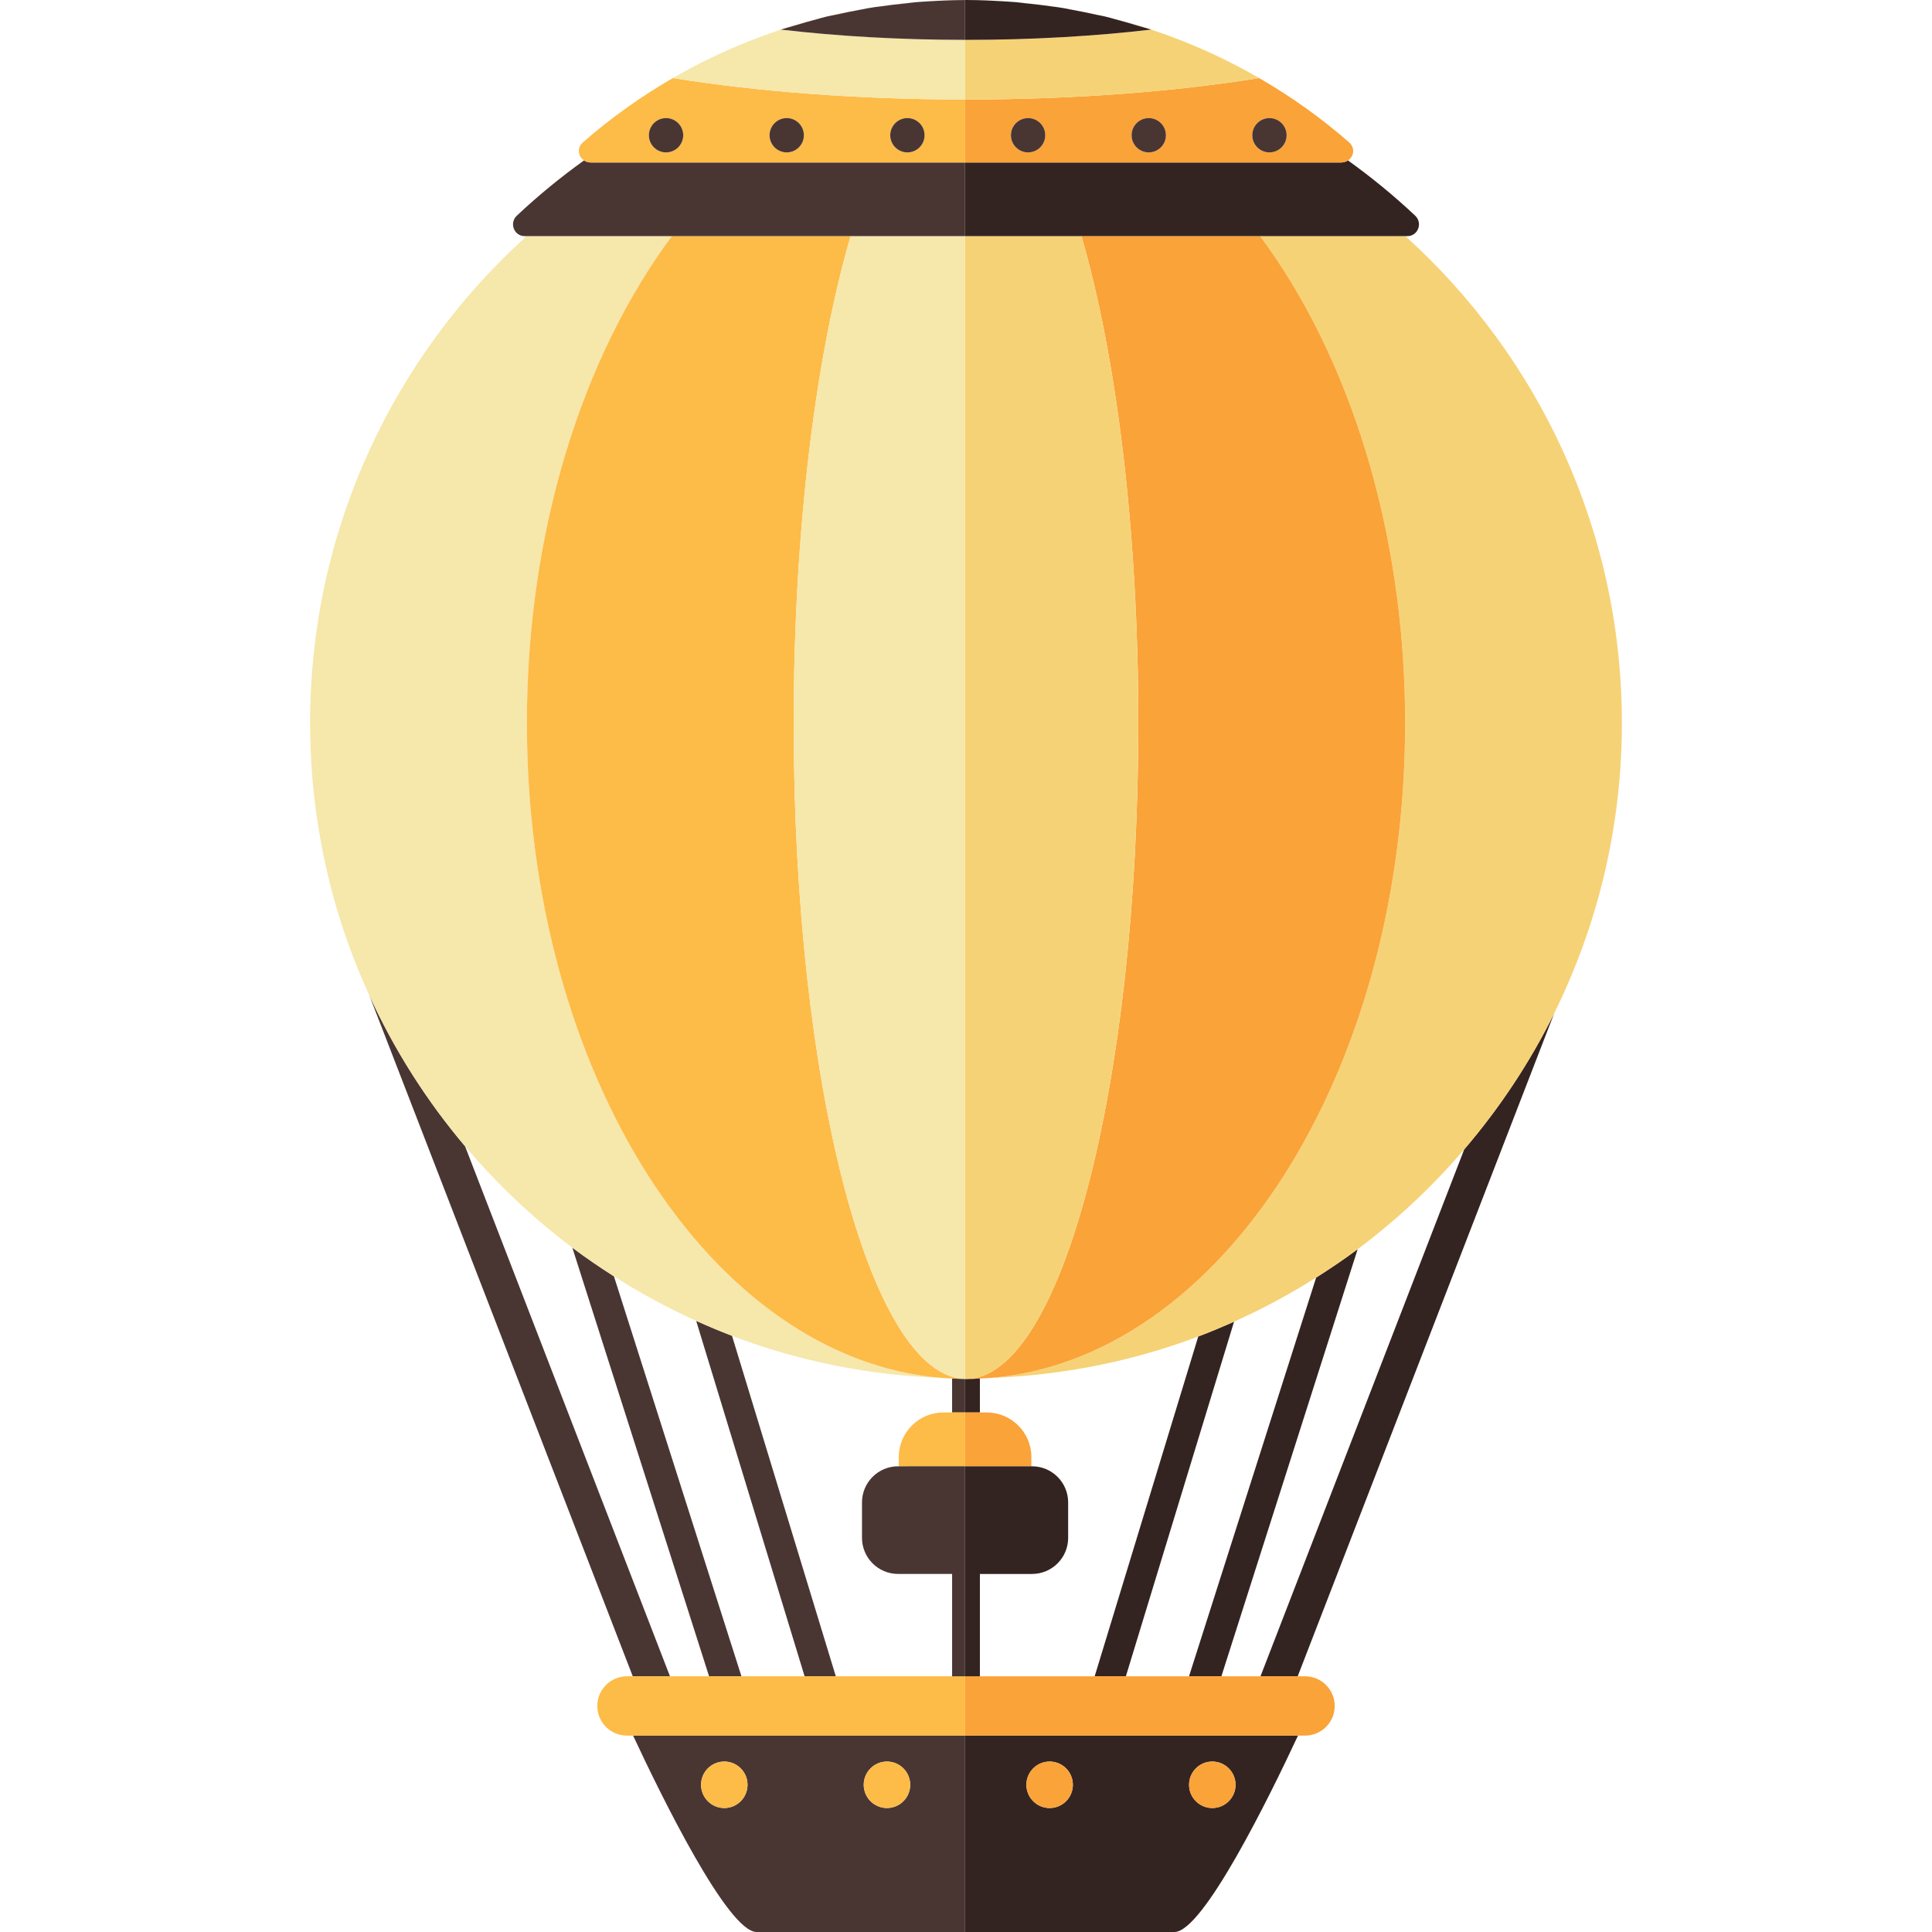 <?xml version="1.0" encoding="iso-8859-1"?>
<!-- Uploaded to: SVG Repo, www.svgrepo.com, Generator: SVG Repo Mixer Tools -->
<!DOCTYPE svg PUBLIC "-//W3C//DTD SVG 1.1//EN" "http://www.w3.org/Graphics/SVG/1.1/DTD/svg11.dtd">
<svg version="1.1" id="Capa_1" xmlns="http://www.w3.org/2000/svg" xmlns:xlink="http://www.w3.org/1999/xlink" 
	 viewBox="0 0 192.986 192.986" xml:space="preserve">
<g>
	<path style="fill:#493633;" d="M96.401,137.739c-0.434-0.003-0.863-0.024-1.296-0.033v3.384h1.296V137.739z"/>
	<path style="fill:#342421;" d="M96.401,137.739v3.352h1.48v-3.384c-0.464,0.009-0.923,0.035-1.388,0.035
		C96.462,137.742,96.431,137.74,96.401,137.739z"/>
	<path style="fill:#FDBB47;" d="M95.105,141.091h-0.868c-2.463,0-4.459,1.997-4.459,4.459v0.917h6.623v-5.376H95.105z"/>
	<path style="fill:#FAA338;" d="M96.401,146.467h6.622v-0.917c0-2.462-1.996-4.459-4.459-4.459h-0.683h-1.48V146.467z"/>
	<path style="fill:#493633;" d="M46.453,114.494c-3.837-4.538-7.062-9.604-9.563-15.075l26.317,68.026h3.717L46.453,114.494z"/>
	<path style="fill:#493633;" d="M57.169,124.628l13.661,42.818h3.233L61.326,127.49C59.905,126.585,58.512,125.638,57.169,124.628z"
		/>
	<path style="fill:#493633;" d="M69.54,131.937l10.832,35.509h3.117l-10.368-34.013C71.909,132.969,70.716,132.469,69.54,131.937z"
		/>
	<path style="fill:#342421;" d="M146.259,114.812l-20.35,52.634h3.717l25.623-66.232C152.82,106.128,149.79,110.689,146.259,114.812
		z"/>
	<path style="fill:#342421;" d="M131.47,127.613l-12.7,39.833h3.233l13.613-42.666C134.276,125.78,132.886,126.716,131.47,127.613z"
		/>
	<path style="fill:#342421;" d="M119.693,133.501l-10.348,33.945h3.117l10.808-35.429
		C122.094,132.544,120.904,133.042,119.693,133.501z"/>
	<path style="fill:#F6D276;" d="M140.356,72.226c0,34.999-18.375,63.585-41.501,65.419c7.312-0.26,14.327-1.677,20.838-4.144
		c1.211-0.458,2.401-0.956,3.577-1.484c2.848-1.277,5.586-2.749,8.2-4.404c1.416-0.896,2.806-1.833,4.146-2.833
		c3.91-2.916,7.474-6.269,10.643-9.969c3.53-4.122,6.561-8.683,8.99-13.598c4.32-8.741,6.76-18.578,6.76-28.988
		c0-19.301-8.349-36.649-21.629-48.639h-14.505C134.766,35.577,140.356,52.925,140.356,72.226z"/>
	<path style="fill:#F6E7AA;" d="M97.881,137.707c0.226-0.005,0.443-0.036,0.668-0.043c-0.682,0.047-1.366,0.078-2.056,0.078
		C96.958,137.742,97.417,137.716,97.881,137.707z"/>
	<path style="fill:#F6E7AA;" d="M57.169,124.628c1.343,1.01,2.735,1.957,4.156,2.862c2.617,1.669,5.36,3.156,8.214,4.447
		c1.177,0.532,2.369,1.032,3.581,1.496c6.558,2.506,13.628,3.948,21.002,4.211C71,135.804,52.63,107.221,52.63,72.226
		c0-19.301,5.59-36.649,14.48-48.639H52.606c-13.279,11.99-21.629,29.338-21.629,48.639c0,6.873,1.063,13.497,3.026,19.721
		c0.008,0.025,0.018,0.05,0.025,0.075c0.804,2.538,1.768,5.004,2.861,7.398c2.501,5.471,5.726,10.537,9.563,15.075
		C49.634,118.257,53.225,121.664,57.169,124.628z"/>
	<path style="fill:#F6E7AA;" d="M96.494,137.742c-0.031,0-0.062-0.003-0.093-0.003c-0.654-0.002-1.306-0.03-1.953-0.074
		c0.222,0.006,0.436,0.037,0.657,0.042c0.433,0.009,0.862,0.03,1.296,0.033C96.431,137.74,96.462,137.742,96.494,137.742z"/>
	<path style="fill:#FAA338;" d="M96.494,137.742c0.689,0,1.374-0.031,2.056-0.078c0.103-0.003,0.203-0.016,0.306-0.019
		c23.126-1.834,41.501-30.42,41.501-65.419c0-19.301-5.59-36.649-14.481-48.639h-17.853c3.488,11.99,5.683,29.338,5.683,48.639
		C113.706,108.409,105.998,137.742,96.494,137.742z"/>
	<path style="fill:none;stroke:#FDBB47;stroke-width:0;stroke-linecap:round;stroke-linejoin:round;" d="M98.549,137.664
		c0.103-0.003,0.203-0.016,0.306-0.019"/>
	<path style="fill:#FDBB47;" d="M96.401,137.738c0.031,0,0.062,0.003,0.093,0.003c-0.031,0-0.063-0.008-0.093-0.009
		c-9.463-0.19-17.12-29.441-17.12-65.507c0-19.301,2.193-36.649,5.683-48.639H67.111c-8.891,11.99-14.48,29.338-14.48,48.639
		c0,34.995,18.37,63.578,41.492,65.418c0.109,0.004,0.216,0.018,0.325,0.021C95.095,137.708,95.747,137.736,96.401,137.738z"/>
	<path style="fill:none;stroke:#FDBB47;stroke-width:0;stroke-linecap:round;stroke-linejoin:round;" d="M94.123,137.644
		c0.109,0.004,0.216,0.018,0.325,0.021"/>
	<path style="fill:#F6D276;" d="M96.494,137.742c9.505,0,17.212-29.332,17.212-65.516c0-19.301-2.194-36.649-5.683-48.639H96.401
		v114.146C96.431,137.733,96.462,137.742,96.494,137.742z"/>
	<path style="fill:#F6E7AA;" d="M96.401,137.732V23.586H84.963c-3.489,11.99-5.683,29.338-5.683,48.639
		C79.281,108.291,86.938,137.542,96.401,137.732z"/>
	<path style="fill:#342421;" d="M96.401,16.23v7.356h11.622h17.853h14.505h0.189c1.075,0,1.57-1.31,0.787-2.047
		c-2.107-1.983-4.352-3.822-6.707-5.515c-0.188,0.124-0.416,0.205-0.683,0.205H96.401z"/>
	<path style="fill:#493633;" d="M84.963,23.586h11.438V16.23H59.019c-0.267,0-0.495-0.081-0.682-0.205
		c-2.356,1.692-4.6,3.532-6.708,5.515c-0.783,0.737-0.288,2.047,0.788,2.047h0.188h14.505H84.963z"/>
	<path style="fill:#FDBB47;" d="M88.527,0.535c-0.395,0.053-0.784,0.12-1.176,0.18c0.116-0.018,0.236-0.025,0.354-0.042
		C87.98,0.631,88.249,0.572,88.527,0.535z"/>
	<path style="fill:#FDBB47;" d="M86.624,0.832c-0.538,0.09-1.074,0.186-1.607,0.29c0.331-0.065,0.67-0.108,1.004-0.168
		C86.224,0.918,86.421,0.866,86.624,0.832z"/>
	<path style="fill:#FDBB47;" d="M105.635,0.715c-0.392-0.061-0.781-0.127-1.176-0.18c0.277,0.037,0.547,0.096,0.823,0.137
		C105.399,0.69,105.519,0.697,105.635,0.715z"/>
	<path style="fill:#FDBB47;" d="M115.532,3.143c-0.178-0.061-0.351-0.129-0.53-0.188c-0.021,0.002-0.042,0.004-0.063,0.006
		C115.135,3.025,115.337,3.076,115.532,3.143z"/>
	<path style="fill:#FDBB47;" d="M104.154,0.5c-0.871-0.113-1.749-0.207-2.633-0.281c0.291,0.024,0.572,0.075,0.861,0.104
		C102.973,0.381,103.569,0.424,104.154,0.5z"/>
	<path style="fill:#FDBB47;" d="M107.969,1.123c-0.532-0.104-1.069-0.2-1.607-0.29c0.204,0.034,0.401,0.086,0.604,0.123
		C107.299,1.014,107.638,1.057,107.969,1.123z"/>
	<path style="fill:#FDBB47;" d="M77.986,2.955c-0.18,0.059-0.354,0.127-0.531,0.188c0.194-0.066,0.396-0.117,0.593-0.182
		C78.027,2.958,78.005,2.957,77.986,2.955z"/>
	<path style="fill:#FDBB47;" d="M80.973,2.065c-1.007,0.273-2.005,0.566-2.987,0.89c0.418-0.138,0.854-0.237,1.277-0.366
		C79.833,2.414,80.395,2.222,80.973,2.065z"/>
	<path style="fill:#FDBB47;" d="M91.465,0.219c-0.884,0.074-1.761,0.168-2.632,0.281c0.585-0.076,1.18-0.119,1.771-0.177
		C90.893,0.294,91.175,0.243,91.465,0.219z"/>
	<path style="fill:#FDBB47;" d="M84.406,1.25c-0.599,0.124-1.196,0.252-1.787,0.394c0.272-0.066,0.556-0.106,0.83-0.168
		C83.769,1.403,84.083,1.317,84.406,1.25z"/>
	<path style="fill:#FDBB47;" d="M110.369,1.644c-0.592-0.142-1.189-0.27-1.788-0.394c0.322,0.067,0.637,0.154,0.957,0.226
		C109.812,1.538,110.095,1.578,110.369,1.644z"/>
	<path style="fill:#FDBB47;" d="M82.058,1.787c-0.291,0.074-0.584,0.146-0.874,0.224c0.178-0.047,0.36-0.081,0.539-0.127
		C81.836,1.854,81.945,1.815,82.058,1.787z"/>
	<path style="fill:#FDBB47;" d="M67.213,7.796c2.129-1.231,4.35-2.333,6.65-3.294C71.562,5.462,69.342,6.564,67.213,7.796z"/>
	<path style="fill:#FDBB47;" d="M119.123,4.503c2.3,0.96,4.521,2.062,6.649,3.293C123.644,6.564,121.425,5.462,119.123,4.503z"/>
	<path style="fill:#FDBB47;" d="M111.8,2.01c-0.289-0.077-0.581-0.15-0.873-0.223c0.114,0.029,0.223,0.067,0.336,0.096
		C111.441,1.929,111.623,1.962,111.8,2.01z"/>
	<path style="fill:#FDBB47;" d="M115,2.955c-0.982-0.324-1.979-0.617-2.986-0.89c0.578,0.157,1.14,0.35,1.71,0.524
		C114.147,2.717,114.582,2.817,115,2.955z"/>
	<path style="fill:#FDBB47;" d="M96.401,16.23V9.939c-10.781-0.004-20.8-0.792-29.188-2.142c-3.223,1.864-6.24,4.014-8.996,6.433
		c-0.616,0.541-0.468,1.406,0.121,1.795c0.187,0.124,0.415,0.205,0.682,0.205H96.401z M90.64,11.795
		c0.946,0,1.713,0.767,1.713,1.713c0,0.946-0.767,1.714-1.713,1.714c-0.946,0-1.714-0.768-1.714-1.714
		C88.926,12.563,89.694,11.795,90.64,11.795z M78.585,11.795c0.946,0,1.713,0.767,1.713,1.713c0,0.946-0.767,1.714-1.713,1.714
		c-0.946,0-1.714-0.768-1.714-1.714C76.872,12.563,77.639,11.795,78.585,11.795z M66.531,11.795c0.946,0,1.713,0.767,1.713,1.713
		c0,0.946-0.767,1.714-1.713,1.714c-0.946,0-1.714-0.768-1.714-1.714C64.817,12.563,65.584,11.795,66.531,11.795z"/>
	<path style="fill:#FAA338;" d="M96.401,9.939v6.291h37.566c0.267,0,0.495-0.081,0.683-0.205c0.588-0.39,0.736-1.254,0.12-1.795
		c-2.756-2.419-5.774-4.569-8.996-6.433c-8.413,1.354-18.464,2.143-29.28,2.143C96.462,9.939,96.432,9.939,96.401,9.939z
		 M126.804,11.795c0.946,0,1.713,0.767,1.713,1.713c0,0.946-0.767,1.714-1.713,1.714c-0.946,0-1.714-0.768-1.714-1.714
		C125.09,12.563,125.858,11.795,126.804,11.795z M114.749,11.795c0.946,0,1.713,0.767,1.713,1.713c0,0.946-0.767,1.714-1.713,1.714
		c-0.946,0-1.714-0.768-1.714-1.714C113.036,12.563,113.803,11.795,114.749,11.795z M102.695,11.795
		c0.946,0,1.713,0.767,1.713,1.713c0,0.946-0.767,1.714-1.713,1.714c-0.946,0-1.714-0.768-1.714-1.714
		C100.981,12.563,101.748,11.795,102.695,11.795z"/>
	<path style="fill:#F6E7AA;" d="M96.494,0c0.67,0,1.335,0.018,1.998,0.043C97.829,0.018,97.164,0,96.494,0z"/>
	<path style="fill:#F6E7AA;" d="M100.059,0.119c-0.245-0.015-0.491-0.023-0.736-0.036c0.538,0.028,1.077,0.055,1.611,0.095
		C100.643,0.156,100.352,0.136,100.059,0.119z"/>
	<path style="fill:#F6E7AA;" d="M90.604,0.323c-0.591,0.059-1.186,0.101-1.771,0.177c-0.103,0.013-0.205,0.021-0.307,0.035
		c-0.277,0.037-0.547,0.096-0.822,0.138C88.662,0.53,89.63,0.419,90.604,0.323z"/>
	<path style="fill:#F6E7AA;" d="M113.724,2.588c-0.57-0.174-1.132-0.367-1.71-0.524c-0.07-0.019-0.143-0.036-0.214-0.055
		c-0.177-0.047-0.359-0.081-0.537-0.127C112.093,2.097,112.91,2.34,113.724,2.588z"/>
	<path style="fill:#F6E7AA;" d="M86.021,0.955c-0.334,0.06-0.673,0.103-1.004,0.168c-0.205,0.041-0.407,0.085-0.611,0.127
		c-0.322,0.067-0.637,0.154-0.957,0.226C84.299,1.284,85.156,1.109,86.021,0.955z"/>
	<path style="fill:#F6E7AA;" d="M105.283,0.672c-0.276-0.041-0.546-0.1-0.823-0.137c-0.102-0.014-0.204-0.022-0.306-0.035
		c-0.585-0.076-1.181-0.119-1.771-0.177C103.356,0.419,104.324,0.53,105.283,0.672z"/>
	<path style="fill:#F6E7AA;" d="M109.538,1.476c-0.32-0.072-0.635-0.159-0.957-0.226c-0.204-0.042-0.406-0.086-0.611-0.127
		c-0.331-0.065-0.67-0.108-1.003-0.168C107.831,1.109,108.687,1.284,109.538,1.476z"/>
	<path style="fill:#F6E7AA;" d="M81.723,1.883c-0.179,0.046-0.361,0.08-0.539,0.127c-0.07,0.019-0.142,0.035-0.211,0.054
		c-0.578,0.157-1.14,0.35-1.71,0.524C80.077,2.34,80.893,2.097,81.723,1.883z"/>
	<path style="fill:#F6E7AA;" d="M96.494,0c-0.031,0-0.062,0.003-0.093,0.003c-0.665,0.002-1.327,0.02-1.985,0.045
		c0.659-0.025,1.32-0.042,1.985-0.044C96.432,0.004,96.462,0,96.494,0z"/>
	<path style="fill:#F6E7AA;" d="M92.927,0.119c-0.293,0.017-0.584,0.038-0.875,0.059c0.554-0.041,1.111-0.069,1.669-0.097
		C93.457,0.094,93.191,0.103,92.927,0.119z"/>
	<path style="fill:#F6E7AA;" d="M96.401,3.982C89.827,3.979,83.615,3.61,78.047,2.961c-0.196,0.064-0.398,0.115-0.593,0.182
		c-0.053,0.018-0.104,0.038-0.156,0.056c-1.146,0.395-2.276,0.822-3.387,1.285c-0.016,0.007-0.031,0.013-0.048,0.019
		c-2.301,0.961-4.521,2.063-6.65,3.294l-0.001,0.001c8.389,1.35,18.407,2.138,29.188,2.142V3.982z"/>
	<path style="fill:#F6D276;" d="M96.494,3.984c-0.032,0-0.062-0.002-0.093-0.002v5.956c0.031,0,0.062,0.001,0.093,0.001
		c10.816,0,20.867-0.789,29.28-2.143h0.001c0,0-0.002-0.001-0.002-0.001c-2.129-1.231-4.35-2.332-6.649-3.293
		c-0.017-0.007-0.034-0.014-0.051-0.021c-1.109-0.462-2.238-0.889-3.384-1.284c-0.053-0.018-0.104-0.038-0.157-0.056
		c-0.194-0.066-0.396-0.117-0.593-0.182C109.345,3.614,103.103,3.984,96.494,3.984z"/>
	<path style="fill:#342421;" d="M96.401,3.982c0.031,0,0.061,0.002,0.093,0.002c6.609,0,12.852-0.37,18.445-1.023
		c0.021-0.003,0.042-0.004,0.063-0.006H115c-0.418-0.138-0.854-0.237-1.276-0.366c-0.814-0.248-1.631-0.492-2.461-0.706
		c-0.113-0.029-0.222-0.067-0.336-0.096c-0.187-0.047-0.371-0.098-0.559-0.143c-0.273-0.066-0.557-0.106-0.831-0.168
		c-0.851-0.192-1.707-0.366-2.571-0.521c-0.203-0.036-0.4-0.088-0.604-0.123c-0.242-0.041-0.483-0.079-0.727-0.117
		c-0.116-0.018-0.236-0.025-0.353-0.043c-0.959-0.143-1.927-0.253-2.9-0.35c-0.289-0.029-0.57-0.08-0.861-0.104
		c-0.194-0.017-0.391-0.026-0.587-0.041c-0.534-0.04-1.073-0.067-1.611-0.095c-0.277-0.014-0.554-0.029-0.831-0.04
		C97.829,0.018,97.164,0,96.494,0c-0.031,0-0.062,0.004-0.093,0.004V3.982z"/>
	
		<line style="fill:none;stroke:#493633;stroke-width:0;stroke-linecap:round;stroke-linejoin:round;" x1="77.986" y1="2.955" x2="77.985" y2="2.955"/>
	<path style="fill:#493633;" d="M96.401,3.982V0.004c-0.665,0.002-1.326,0.019-1.985,0.044c-0.232,0.009-0.463,0.021-0.694,0.033
		c-0.558,0.028-1.115,0.056-1.669,0.097c-0.195,0.015-0.393,0.024-0.587,0.041c-0.29,0.024-0.572,0.076-0.861,0.104
		c-0.974,0.096-1.942,0.207-2.899,0.35c-0.117,0.017-0.237,0.024-0.354,0.042c-0.243,0.038-0.484,0.076-0.727,0.117
		c-0.203,0.034-0.4,0.086-0.604,0.123c-0.865,0.155-1.722,0.329-2.572,0.521c-0.274,0.062-0.558,0.102-0.83,0.168
		c-0.188,0.045-0.373,0.096-0.561,0.143c-0.113,0.029-0.222,0.067-0.335,0.097c-0.83,0.213-1.646,0.457-2.46,0.705
		c-0.423,0.129-0.859,0.228-1.277,0.366c0.02,0.002,0.041,0.004,0.062,0.006C83.615,3.61,89.827,3.979,96.401,3.982z"/>
	<circle style="fill:#493633;" cx="66.531" cy="13.509" r="1.714"/>
	<circle style="fill:#493633;" cx="78.585" cy="13.509" r="1.714"/>
	<circle style="fill:#493633;" cx="90.64" cy="13.509" r="1.714"/>
	<circle style="fill:#493633;" cx="102.695" cy="13.509" r="1.714"/>
	<circle style="fill:#493633;" cx="114.749" cy="13.509" r="1.714"/>
	<circle style="fill:#493633;" cx="126.804" cy="13.509" r="1.714"/>
	<path style="fill:#493633;" d="M63.239,173.368c2.856,6.122,9.478,19.618,12.341,19.618c3.69,0,10.328,0,20.821,0v-19.618H63.239z
		 M72.349,180.602c-1.282,0-2.321-1.039-2.321-2.321c0-1.282,1.039-2.321,2.321-2.321c1.281,0,2.321,1.039,2.321,2.321
		C74.67,179.563,73.63,180.602,72.349,180.602z M88.598,180.602c-1.282,0-2.321-1.039-2.321-2.321c0-1.282,1.039-2.321,2.321-2.321
		c1.282,0,2.321,1.039,2.321,2.321C90.919,179.563,89.88,180.602,88.598,180.602z"/>
	<path style="fill:#342421;" d="M96.401,192.986c0.032,0,0.06,0,0.093,0c10.492,0,17.13,0,20.82,0
		c2.862,0,9.484-13.496,12.342-19.618H96.401V192.986z M121.097,175.96c1.281,0,2.321,1.039,2.321,2.321
		c0,1.282-1.04,2.321-2.321,2.321c-1.282,0-2.322-1.039-2.322-2.321C118.775,176.999,119.815,175.96,121.097,175.96z
		 M104.847,175.96c1.282,0,2.321,1.039,2.321,2.321c0,1.282-1.039,2.321-2.321,2.321c-1.281,0-2.321-1.039-2.321-2.321
		C102.526,176.999,103.566,175.96,104.847,175.96z"/>
	<path style="fill:#FDBB47;" d="M96.401,167.446h-1.296H83.489h-3.117h-6.308h-3.233h-3.906h-3.717h-0.583
		c-1.636,0-2.961,1.326-2.961,2.961c0,1.635,1.325,2.961,2.961,2.961h0.614h33.162V167.446z"/>
	<path style="fill:#FAA338;" d="M122.003,167.446h-3.233h-6.308h-3.117H97.881h-1.48v5.922h33.255h0.706
		c1.636,0,2.961-1.326,2.961-2.961c0-1.636-1.325-2.961-2.961-2.961h-0.735h-3.717H122.003z"/>
	<circle style="fill:#FDBB47;" cx="72.349" cy="178.281" r="2.321"/>
	<circle style="fill:#FDBB47;" cx="88.598" cy="178.281" r="2.321"/>
	<circle style="fill:#FAA338;" cx="104.847" cy="178.281" r="2.321"/>
	<circle style="fill:#FAA338;" cx="121.097" cy="178.281" r="2.321"/>
	<path style="fill:#342421;" d="M103.09,157.221c1.992,0,3.607-1.616,3.607-3.608v-3.537c0-1.993-1.615-3.608-3.607-3.608h-0.067
		h-6.622v20.979h1.48v-10.225H103.09z"/>
	<path style="fill:#493633;" d="M89.778,146.467h-0.066c-1.993,0-3.608,1.616-3.608,3.608v3.537c0,1.993,1.615,3.608,3.608,3.608
		h5.394v10.225h1.296v-20.979H89.778z"/>
</g>
</svg>